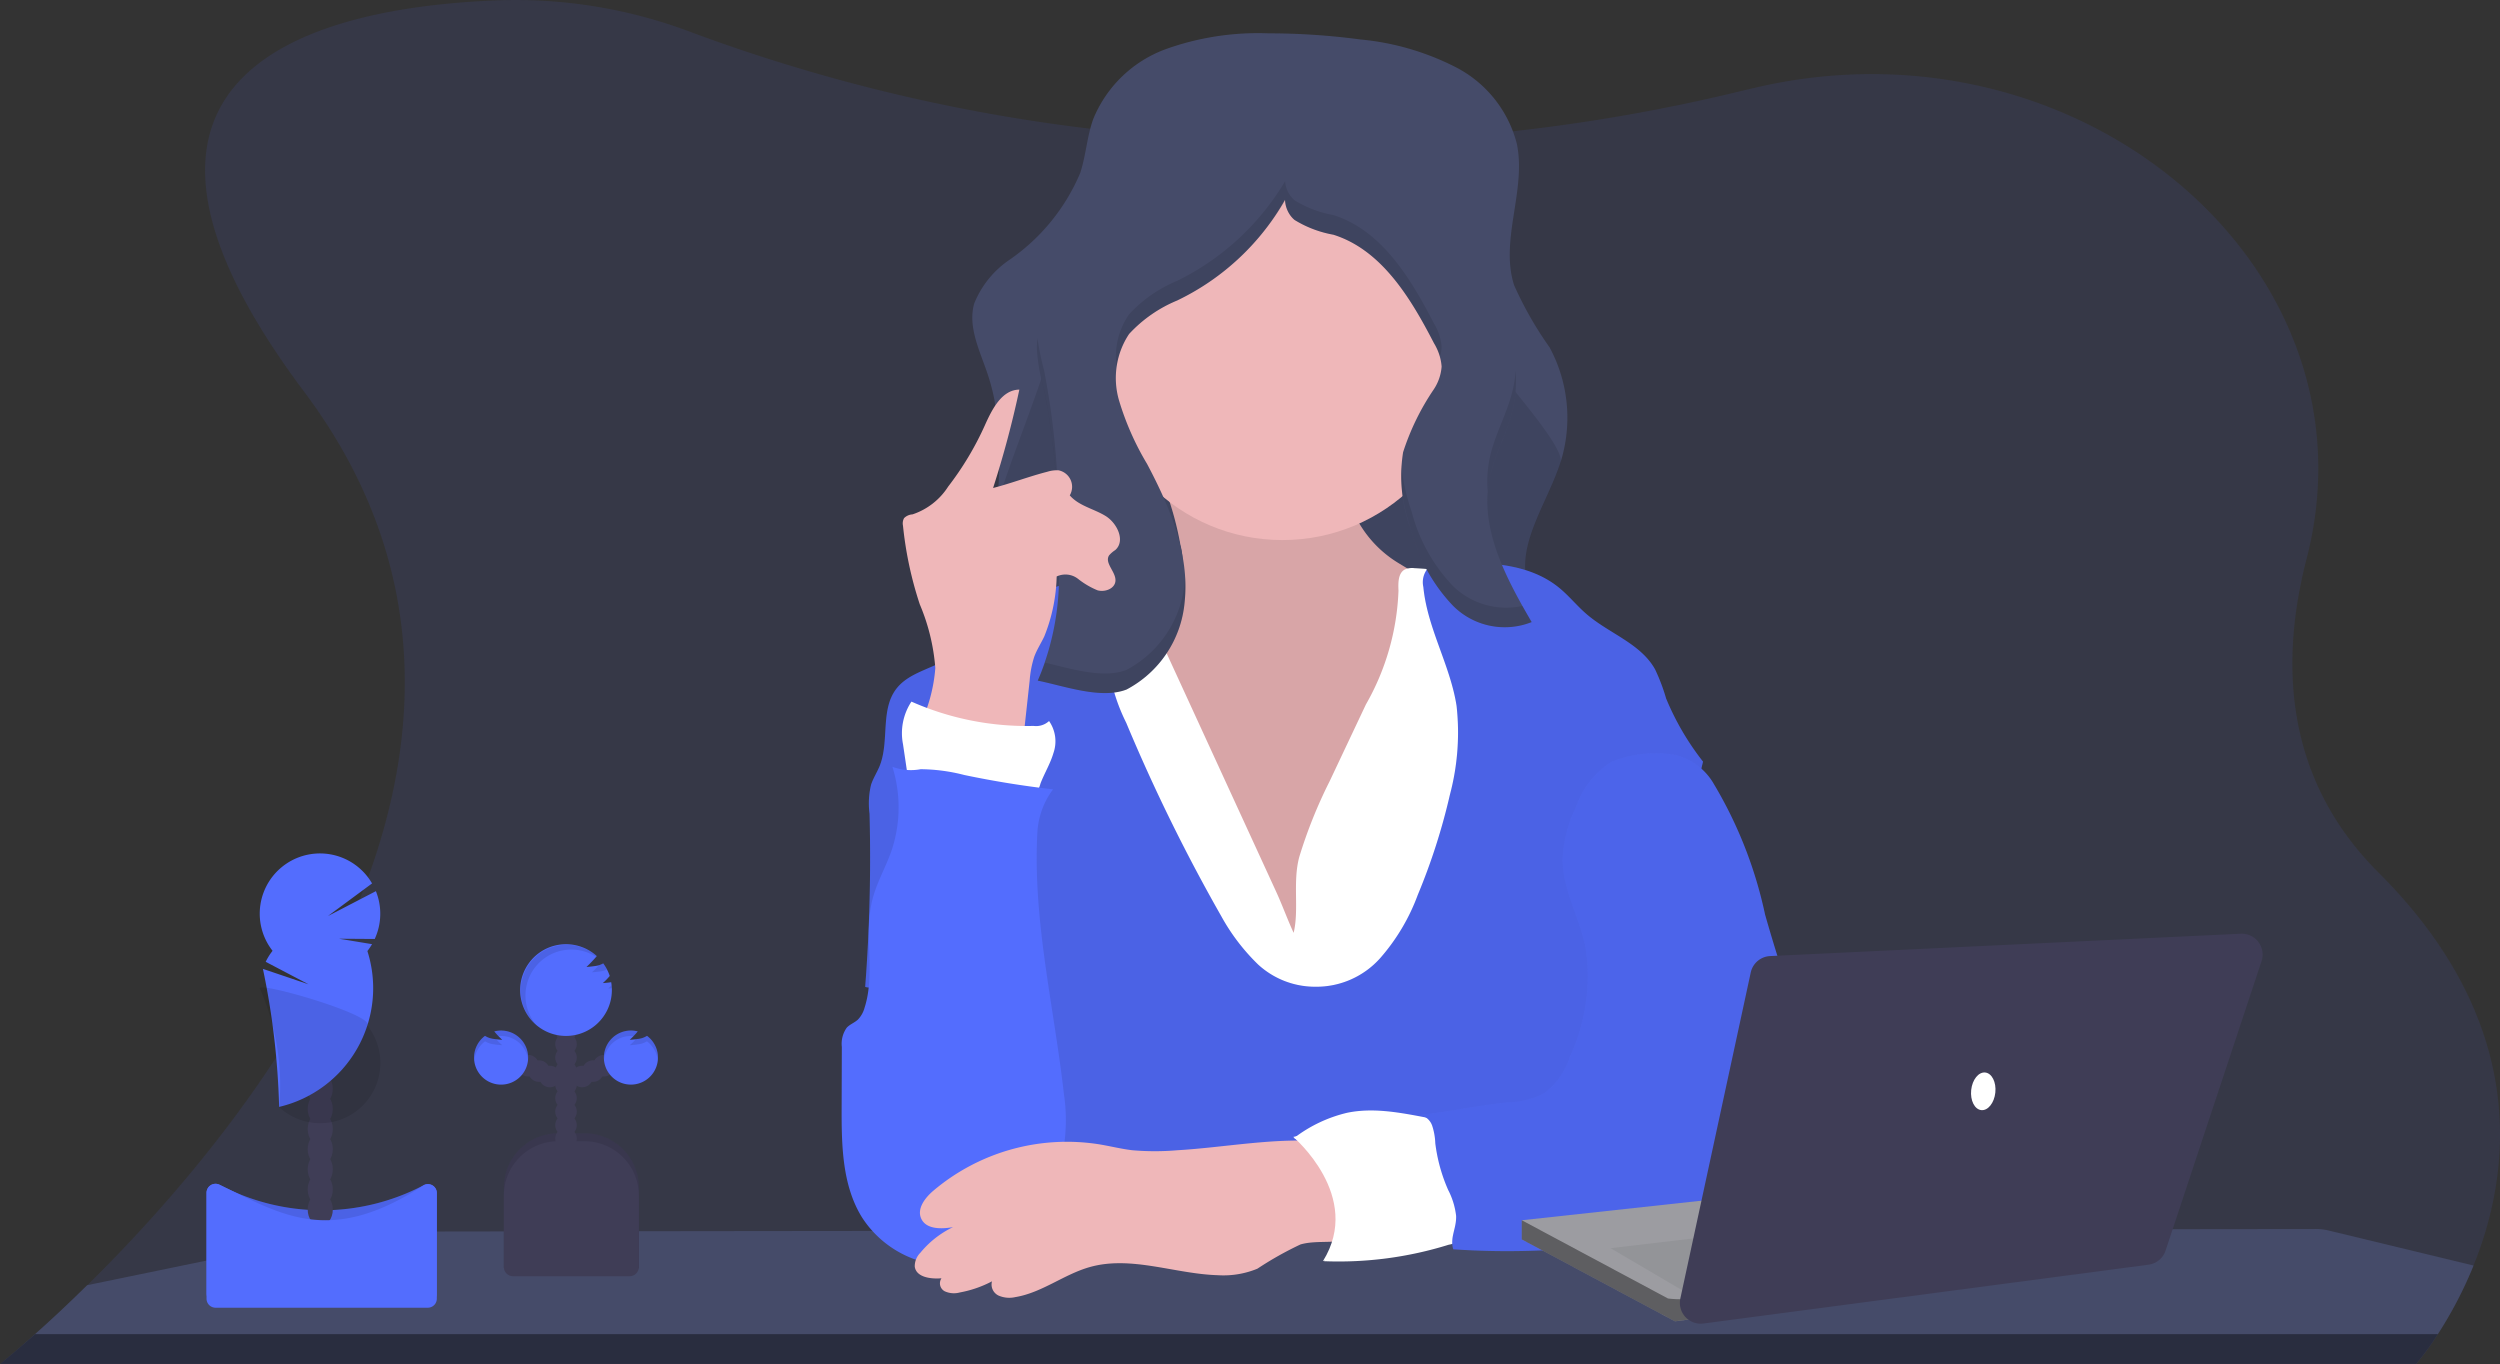 <svg id="img_freepass_07" xmlns="http://www.w3.org/2000/svg" width="119" height="64.933" viewBox="0 0 119 64.933">
  <rect x="0" y="0" width="119" height="64.933" fill="#333333" stroke="none"/>
  <path id="Path_6935" data-name="Path 6935" d="M142.74,196.535a19.509,19.509,0,0,1-1.7,3.266,14.05,14.05,0,0,1-1.029,1.415l-.011.012H25l.016-.012c.1-.081.711-.572,1.656-1.415.678-.6,1.528-1.388,2.484-2.331,7.812-7.683,22.817-25.87,10.32-42.53-11.618-15.488.891-18.3,9.142-18.626a23.574,23.574,0,0,1,9.3,1.52,82.615,82.615,0,0,0,19.857,4.688c.3.033.6.066.9.1a86.934,86.934,0,0,0,14.464.263h0c.142-.008.285-.019.428-.029a85.952,85.952,0,0,0,14.148-2.189c.3-.073.6-.143.894-.212,15.484-3.582,29.758,8.627,26.188,22.425-1.319,5.1-.984,10.543,3.415,14.944C145.415,185,144.542,192.078,142.74,196.535Z" transform="translate(-25 -136.295)" fill="#536dfe" opacity="0.1"/>
  <path id="Path_6936" data-name="Path 6936" d="M142.874,703.343a19.508,19.508,0,0,1-1.7,3.266,14.03,14.03,0,0,1-1.029,1.415h-115c.1-.081.711-.572,1.656-1.415.678-.6,1.528-1.388,2.483-2.331l12.121-2.5a2.362,2.362,0,0,1,.476-.049l12.921-.019h.013l6.4-.008h.014l5.4-.006h7.158l14.841-.021h6.386l2.549-.029h.842l7.413-.01h3.506l8.563-.011h2.55l8.111-.012,6.846-.008a2.416,2.416,0,0,1,.566.067Z" transform="translate(-25.134 -643.103)" fill="#454b69"/>
  <path id="Path_6937" data-name="Path 6937" d="M26.806,750h114.37a14.061,14.061,0,0,1-1.029,1.414h-115C25.251,751.329,25.859,750.837,26.806,750Z" transform="translate(-25.134 -686.495)" fill="none"/>
  <path id="Path_6938" data-name="Path 6938" d="M26.806,750h114.37a14.061,14.061,0,0,1-1.029,1.414h-115C25.251,751.329,25.859,750.837,26.806,750Z" transform="translate(-25.134 -686.495)" opacity="0.4"/>
  <path id="Path_6939" data-name="Path 6939" d="M501.845,181.394l-.23.044-10.385,2a35.213,35.213,0,0,1-9.14.94,34,34,0,0,1-6.426-1.4c-1.206-.327-2.484-.457-2.892-1.807-.564-1.863.354-4.62.57-6.508a18.152,18.152,0,0,0-.039-5.582,9.914,9.914,0,0,0-.323-1.215c-.369-1.1-.95-2.235-.636-3.348a4.579,4.579,0,0,1,1.707-2.1,9.518,9.518,0,0,0,3.342-4.121c.269-.828.32-1.719.609-2.54a5.932,5.932,0,0,1,3.466-3.35,13.021,13.021,0,0,1,4.881-.75,33.068,33.068,0,0,1,4.372.291,12.523,12.523,0,0,1,4.568,1.332,5.683,5.683,0,0,1,2.885,3.636c.458,2.215-.814,4.575-.132,6.726a17.17,17.17,0,0,0,1.69,2.962,7.054,7.054,0,0,1,.517,5.484c-.66,2.046-2.277,4.115-1.449,6.1.527,1.261,1.872,1.935,2.809,2.935Q501.736,181.259,501.845,181.394Z" transform="translate(-425.972 -150.07)" fill="#454b69"/>
  <path id="Path_6940" data-name="Path 6940" d="M504.54,289.917v.305l-10.385,2a35.214,35.214,0,0,1-9.14.94,33.994,33.994,0,0,1-6.426-1.4c-1.206-.327-2.483-.457-2.892-1.807-.564-1.863.354-4.62.57-6.508.207-1.852,3.393-8.615,3.025-10.445l19.04.828c.128,1.011,5.16,6.086,4.847,7.055-.66,2.046-2.277,4.115-1.449,6.1C502.257,288.244,503.6,288.917,504.54,289.917Z" transform="translate(-428.896 -258.854)" opacity="0.1"/>
  <path id="Path_6941" data-name="Path 6941" d="M514.391,334.285a2.816,2.816,0,0,1-.154,1.9A3.126,3.126,0,0,1,512,337.347l-2.949.59a1.144,1.144,0,0,0-.564.224.986.986,0,0,0-.263.645,7.406,7.406,0,0,0,.6,3.137c.7,2.06,1.281,4.164,2.162,6.152a13.194,13.194,0,0,0,3.814,5.214,7.376,7.376,0,0,0,6.12,1.517,10,10,0,0,0,4.649-3.128,11.254,11.254,0,0,0,2.6-3.857,13.729,13.729,0,0,0,.589-3.164l.524-4.921a2.926,2.926,0,0,0-.364-2.227,2.651,2.651,0,0,0-.822-.593,33.717,33.717,0,0,1-3.378-1.822,5.417,5.417,0,0,1-2.308-2.96,12.394,12.394,0,0,0-.483-2.244,3.031,3.031,0,0,0-1.966-1.533,6.7,6.7,0,0,0-2.554-.1c-.853.1-4.139.343-4.492,1.3-.189.517.6,1.628.782,2.137A14.922,14.922,0,0,1,514.391,334.285Z" transform="translate(-458.202 -308.342)" fill="#efb7b9"/>
  <path id="Path_6942" data-name="Path 6942" d="M514.391,334.285a2.816,2.816,0,0,1-.154,1.9A3.126,3.126,0,0,1,512,337.347l-2.949.59a1.144,1.144,0,0,0-.564.224.986.986,0,0,0-.263.645,7.406,7.406,0,0,0,.6,3.137c.7,2.06,1.281,4.164,2.162,6.152a13.194,13.194,0,0,0,3.814,5.214,7.376,7.376,0,0,0,6.12,1.517,10,10,0,0,0,4.649-3.128,11.254,11.254,0,0,0,2.6-3.857,13.729,13.729,0,0,0,.589-3.164l.524-4.921a2.926,2.926,0,0,0-.364-2.227,2.651,2.651,0,0,0-.822-.593,33.717,33.717,0,0,1-3.378-1.822,5.417,5.417,0,0,1-2.308-2.96,12.394,12.394,0,0,0-.483-2.244,3.031,3.031,0,0,0-1.966-1.533,6.7,6.7,0,0,0-2.554-.1c-.853.1-4.139.343-4.492,1.3-.189.517.6,1.628.782,2.137A14.922,14.922,0,0,1,514.391,334.285Z" transform="translate(-458.202 -308.342)" opacity="0.1"/>
  <path id="Path_6943" data-name="Path 6943" d="M509.829,407.731l1.729-3.661a11.774,11.774,0,0,0,1.552-5.413c-.017-.377-.021-.848.31-1.018a.888.888,0,0,1,.454-.058,18.376,18.376,0,0,1,5.33,1.078,2.113,2.113,0,0,1,.905.524,2.161,2.161,0,0,1,.407.962,28.1,28.1,0,0,1,.593,3.5,55.34,55.34,0,0,1,0,8.8l-.459,8.944a.854.854,0,0,1-.076.368.8.8,0,0,1-.6.316,13.054,13.054,0,0,1-2.7.087c-6.333-.24-12.7-.608-18.99.159q.042-1.4-.044-2.794a62.073,62.073,0,0,0-2.317-11.849c-.6-2.277-1.176-4.76-.214-6.905a2.958,2.958,0,0,1,.6-.913,3.4,3.4,0,0,1,1.519-.763,9.668,9.668,0,0,1,2.927-.331l6.524,14.2c.3.65.543,1.334.84,1.975.267-1.108-.054-2.407.267-3.608A22.732,22.732,0,0,1,509.829,407.731Z" transform="translate(-446.542 -370.536)" fill="#fff"/>
  <path id="Path_6944" data-name="Path 6944" d="M444.474,415.391a4.071,4.071,0,0,0,3.1-1.37,9.591,9.591,0,0,0,1.781-3,29.591,29.591,0,0,0,1.53-4.771,11.515,11.515,0,0,0,.317-4.227c-.3-1.94-1.394-3.7-1.581-5.657a1.032,1.032,0,0,1,.263-.947,1.092,1.092,0,0,1,.6-.157c1.952-.116,4.1-.094,5.608,1.145.46.377.834.847,1.284,1.236,1.072.931,2.587,1.405,3.275,2.642a9.165,9.165,0,0,1,.523,1.381,12.709,12.709,0,0,0,1.759,3.01c-.659,2.781-1.417,5.565-2.076,8.347a36.5,36.5,0,0,1-1.381,4.832,6.886,6.886,0,0,0-.775,3.166,7.231,7.231,0,0,0,.318,1.26,14.488,14.488,0,0,1,.609,4.5l-29.527.072a10.936,10.936,0,0,0,1.686-6.984,7.63,7.63,0,0,0-.931-3.4,10.436,10.436,0,0,0-4.213-3.544c-1.138-.621-2.36,2.873-3.591,2.472a80.554,80.554,0,0,0,.207-8.244,3.778,3.778,0,0,1,.074-1.382c.1-.3.276-.574.4-.869.485-1.181.023-2.69.807-3.7.542-.7,1.493-.9,2.266-1.328a13.61,13.61,0,0,0,2.1-1.732,9.333,9.333,0,0,1,4.777-2.133,6.016,6.016,0,0,1,.912,2.69c.053.6.014,1.211.1,1.809a8.906,8.906,0,0,0,.782,2.32A84.264,84.264,0,0,0,440,412.031a9.737,9.737,0,0,0,1.753,2.3A4.006,4.006,0,0,0,444.474,415.391Z" transform="translate(-381.869 -368.422)" fill="#536dfe"/>
  <path id="Path_6945" data-name="Path 6945" d="M444.474,415.391a4.071,4.071,0,0,0,3.1-1.37,9.591,9.591,0,0,0,1.781-3,29.591,29.591,0,0,0,1.53-4.771,11.515,11.515,0,0,0,.317-4.227c-.3-1.94-1.394-3.7-1.581-5.657a1.032,1.032,0,0,1,.263-.947,1.092,1.092,0,0,1,.6-.157c1.952-.116,4.1-.094,5.608,1.145.46.377.834.847,1.284,1.236,1.072.931,2.587,1.405,3.275,2.642a9.165,9.165,0,0,1,.523,1.381,12.709,12.709,0,0,0,1.759,3.01c-.659,2.781-1.417,5.565-2.076,8.347a36.5,36.5,0,0,1-1.381,4.832,6.886,6.886,0,0,0-.775,3.166,7.231,7.231,0,0,0,.318,1.26,14.488,14.488,0,0,1,.609,4.5l-29.527.072a10.936,10.936,0,0,0,1.686-6.984,7.63,7.63,0,0,0-.931-3.4,10.436,10.436,0,0,0-4.213-3.544c-1.138-.621-2.36,2.873-3.591,2.472a80.554,80.554,0,0,0,.207-8.244,3.778,3.778,0,0,1,.074-1.382c.1-.3.276-.574.4-.869.485-1.181.023-2.69.807-3.7.542-.7,1.493-.9,2.266-1.328a13.61,13.61,0,0,0,2.1-1.732,9.333,9.333,0,0,1,4.777-2.133,6.016,6.016,0,0,1,.912,2.69c.053.6.014,1.211.1,1.809a8.906,8.906,0,0,0,.782,2.32A84.264,84.264,0,0,0,440,412.031a9.737,9.737,0,0,0,1.753,2.3A4.006,4.006,0,0,0,444.474,415.391Z" transform="translate(-381.869 -368.422)" opacity="0.1"/>
  <circle id="Ellipse_525" data-name="Ellipse 525" cx="8.87" cy="8.87" r="8.87" transform="translate(52.173 7.967)" fill="#efb7b9"/>
  <path id="Path_6946" data-name="Path 6946" d="M509.041,197.887c.243-2.3-.711-4.541-1.791-6.58a13.255,13.255,0,0,1-1.332-3.017,3.8,3.8,0,0,1,.479-3.164,6.486,6.486,0,0,1,2.29-1.594,11.725,11.725,0,0,0,5.507-5.508c-.582.317-.43,1.261.083,1.678a5.31,5.31,0,0,0,1.844.7c2.3.724,3.682,3.02,4.789,5.164a2.468,2.468,0,0,1,.363,1.113,2.258,2.258,0,0,1-.37,1.079,11.7,11.7,0,0,0-1.463,2.995,7.225,7.225,0,0,0,.406,3.766,8.064,8.064,0,0,0,1.957,3.531,3.47,3.47,0,0,0,3.756.791c-1.22-2.1-2.483-4.441-2.007-6.819.23-1.138.847-2.173,1.11-3.305.5-2.16-.333-4.381-1.152-6.443l-2.446-6.152a4.827,4.827,0,0,0-1.656-2.477,4.483,4.483,0,0,0-1.96-.517,14.107,14.107,0,0,0-6.484.683c-3.707,1.481-6.031,5.132-7.875,8.673a7.239,7.239,0,0,0-1.075,3.384,9.387,9.387,0,0,0,.345,1.934,36.968,36.968,0,0,1,.671,7.974,12.678,12.678,0,0,1-.98,5.852c1.229.244,3.012.9,4.229.421A5.224,5.224,0,0,0,509.041,197.887Z" transform="translate(-452.652 -169.229)" fill="#454b69"/>
  <g id="Group_5539" data-name="Group 5539" transform="translate(49.356 8.631)" opacity="0.1">
    <path id="Path_6947" data-name="Path 6947" d="M502.981,302.278q.006-.438,0-.884a36.969,36.969,0,0,0-.671-7.974,13.448,13.448,0,0,1-.317-1.54,4.023,4.023,0,0,0-.028.537,9.391,9.391,0,0,0,.345,1.934A36.661,36.661,0,0,1,502.981,302.278Z" transform="translate(-501.966 -284.411)"/>
    <path id="Path_6948" data-name="Path 6948" d="M710.367,308.594a6.266,6.266,0,0,0,.135-1.844,5.75,5.75,0,0,1-.135.913c-.263,1.138-.881,2.164-1.11,3.305a5.487,5.487,0,0,0-.083,1.529,5.467,5.467,0,0,1,.083-.6C709.487,310.758,710.1,309.728,710.367,308.594Z" transform="translate(-687.714 -297.742)"/>
    <path id="Path_6949" data-name="Path 6949" d="M553.821,228.04a1.494,1.494,0,0,0,.081-.456,2.493,2.493,0,0,0-.363-1.113c-1.107-2.144-2.484-4.437-4.789-5.164a5.318,5.318,0,0,1-1.844-.7,1.312,1.312,0,0,1-.453-.911,12.266,12.266,0,0,1-5.137,4.74,6.5,6.5,0,0,0-2.29,1.594,3.53,3.53,0,0,0-.593,2.505,3.167,3.167,0,0,1,.593-1.574,6.487,6.487,0,0,1,2.29-1.594,12.266,12.266,0,0,0,5.137-4.74,1.312,1.312,0,0,0,.453.911,5.405,5.405,0,0,0,1.844.7c2.3.724,3.682,3.02,4.789,5.164A4.067,4.067,0,0,1,553.821,228.04Z" transform="translate(-534.637 -219.7)"/>
    <path id="Path_6950" data-name="Path 6950" d="M671.82,355.717a8.1,8.1,0,0,1-1.957-3.531,10.22,10.22,0,0,1-.5-2.247,8.182,8.182,0,0,0,.5,3.178,8.064,8.064,0,0,0,1.957,3.531,3.47,3.47,0,0,0,3.756.791q-.22-.377-.438-.765A3.624,3.624,0,0,1,671.82,355.717Z" transform="translate(-652.026 -336.463)"/>
    <path id="Path_6951" data-name="Path 6951" d="M509.316,401.891a5.233,5.233,0,0,1-2.767,4.16c-1.1.438-2.676-.065-3.875-.344a8.97,8.97,0,0,1-.354.854c1.229.244,3.012.9,4.229.421a5.233,5.233,0,0,0,2.767-4.16,7.2,7.2,0,0,0,.023-1.2C509.333,401.71,509.324,401.8,509.316,401.891Z" transform="translate(-502.283 -382.795)"/>
  </g>
  <path id="Path_6952" data-name="Path 6952" d="M627.6,647.64c-1.6-.254-3.221-.743-4.807-.414a6.681,6.681,0,0,0-2.523,1.2,2.9,2.9,0,0,1,1.548,2.125,8.691,8.691,0,0,1,.362,1.9,2.892,2.892,0,0,1-.488,1.839,17.58,17.58,0,0,0,5.936-.783,1.626,1.626,0,0,0,.628-.253,1.349,1.349,0,0,0,.4-1.075,7.362,7.362,0,0,0-.4-2.077C628.018,649.288,627.841,648.449,627.6,647.64Z" transform="translate(-558.672 -594.257)" fill="#fff"/>
  <path id="Path_6953" data-name="Path 6953" d="M689.962,482.938a2.917,2.917,0,0,1,1.863,1.4,20.368,20.368,0,0,1,2.431,6.2,82.486,82.486,0,0,0,2.677,7.877,11.854,11.854,0,0,0,.8,1.728,4.834,4.834,0,0,1,.679,1.324c.273,1.173-.694,2.277-1.7,2.93a6.74,6.74,0,0,1-1.744.84,10.38,10.38,0,0,1-1.854.317l-5.744.621a37.53,37.53,0,0,1-7.956.3c-.167-.579.16-.989.137-1.593a3.558,3.558,0,0,0-.377-1.23,7.864,7.864,0,0,1-.614-2.226,3.014,3.014,0,0,0-.148-.835.783.783,0,0,0-.621-.517c1.552-.154,2.731-.447,4.283-.6a3.823,3.823,0,0,0,1.667-.429,3.473,3.473,0,0,0,1.222-1.729,9.148,9.148,0,0,0,.751-5.2c-.29-1.429-1.1-2.76-1.094-4.218a6.31,6.31,0,0,1,.646-2.5,4.14,4.14,0,0,1,1.667-2.125A5.645,5.645,0,0,1,689.962,482.938Z" transform="translate(-610.24 -447.009)" fill="#536dfe"/>
  <path id="Path_6954" data-name="Path 6954" d="M689.962,482.938a2.917,2.917,0,0,1,1.863,1.4,20.368,20.368,0,0,1,2.431,6.2,82.486,82.486,0,0,0,2.677,7.877,11.854,11.854,0,0,0,.8,1.728,4.834,4.834,0,0,1,.679,1.324c.273,1.173-.694,2.277-1.7,2.93a6.74,6.74,0,0,1-1.744.84,10.38,10.38,0,0,1-1.854.317l-5.744.621a37.53,37.53,0,0,1-7.956.3c-.167-.579.16-.989.137-1.593a3.558,3.558,0,0,0-.377-1.23,7.864,7.864,0,0,1-.614-2.226,3.014,3.014,0,0,0-.148-.835.783.783,0,0,0-.621-.517c1.552-.154,2.731-.447,4.283-.6a3.823,3.823,0,0,0,1.667-.429,3.473,3.473,0,0,0,1.222-1.729,9.148,9.148,0,0,0,.751-5.2c-.29-1.429-1.1-2.76-1.094-4.218a6.31,6.31,0,0,1,.646-2.5,4.14,4.14,0,0,1,1.667-2.125A5.645,5.645,0,0,1,689.962,482.938Z" transform="translate(-610.24 -447.009)" opacity="0.08"/>
  <path id="Path_6955" data-name="Path 6955" d="M441.046,331.6a7.521,7.521,0,0,0,.768-2.781,9.636,9.636,0,0,0-.739-3.033,17.543,17.543,0,0,1-.8-3.745.518.518,0,0,1,.052-.359.617.617,0,0,1,.4-.178,3.223,3.223,0,0,0,1.7-1.325,14.523,14.523,0,0,0,1.745-2.914c.342-.763.806-1.693,1.642-1.7a47.437,47.437,0,0,1-1.25,4.682c.874-.224,1.705-.548,2.58-.772a1.544,1.544,0,0,1,.53-.07.8.8,0,0,1,.54,1.193c.427.5,1.138.635,1.7.979s.96,1.194.464,1.626a1.385,1.385,0,0,0-.291.25c-.24.37.348.8.3,1.234-.039.359-.5.527-.849.432a3.818,3.818,0,0,1-.931-.547.974.974,0,0,0-1.017-.112,8.124,8.124,0,0,1-.589,2.853c-.154.324-.352.627-.476.963a4.747,4.747,0,0,0-.219,1.131l-.376,3.434A6.086,6.086,0,0,1,441.046,331.6Z" transform="translate(-397.293 -297.019)" fill="#efb7b9"/>
  <path id="Path_6956" data-name="Path 6956" d="M440.263,463.306l-.33-2.234a2.728,2.728,0,0,1,.4-2.032,13.6,13.6,0,0,0,5.816,1.157.908.908,0,0,0,.735-.233,1.686,1.686,0,0,1,.207,1.529c-.146.5-.426.952-.613,1.44a2.053,2.053,0,0,1-.351.708,1.514,1.514,0,0,1-1.144.351,7.317,7.317,0,0,1-1.291-.123C442.583,463.664,441.366,463.109,440.263,463.306Z" transform="translate(-396.949 -425.643)" fill="#fff"/>
  <path id="Path_6957" data-name="Path 6957" d="M422.209,490.075q-2.126-.242-4.225-.683a8.546,8.546,0,0,0-2.078-.276,2.5,2.5,0,0,1-1.345-.116,6.477,6.477,0,0,1-.053,4.029c-.276.776-.7,1.5-.9,2.3-.422,1.671.157,3.493-.37,5.135a1.3,1.3,0,0,1-.319.571c-.161.148-.382.225-.531.385a1.314,1.314,0,0,0-.234.913l-.009,2.851c-.006,1.815.018,3.74.976,5.277a5.011,5.011,0,0,0,5.4,2.136,4.011,4.011,0,0,0,1.465-.717,6.842,6.842,0,0,0,1.572-2.13,9.137,9.137,0,0,0,1.2-2.932,8.332,8.332,0,0,0-.033-2.246c-.468-4.139-1.483-8.243-1.265-12.4A3.757,3.757,0,0,1,422.209,490.075Z" transform="translate(-372.083 -452.502)" fill="#536dfe"/>
  <path id="Path_6958" data-name="Path 6958" d="M458.238,661.4a12.546,12.546,0,0,1-2.16,0c-.517-.062-1.022-.189-1.536-.276a9.841,9.841,0,0,0-7.925,2.2c-.4.339-.8.86-.579,1.335.236.511.957.5,1.513.4A4.553,4.553,0,0,0,446,666.275a.916.916,0,0,0-.272.659c.063.512.759.605,1.273.561a.428.428,0,0,0,.158.621,1.062,1.062,0,0,0,.719.053,5.329,5.329,0,0,0,1.527-.529.582.582,0,0,0,.31.677,1.278,1.278,0,0,0,.8.074c1.265-.207,2.32-1.087,3.553-1.432,1.972-.552,4.036.328,6.086.39a4.246,4.246,0,0,0,1.884-.31,16.185,16.185,0,0,1,2.053-1.155c.841-.24,1.807.036,2.577-.379.56-.3.055-2.622-.088-3.069-.262-.818-.525-1.36-1.4-1.443C462.973,660.776,460.461,661.271,458.238,661.4Z" transform="translate(-402.186 -606.649)" fill="#efb7b9"/>
  <path id="Path_6959" data-name="Path 6959" d="M619.88,655.926s3.341,2.828,1.414,5.914l3.725-1.286v-2.7c0-.128-1.415-2.056-1.415-2.056l-1.671-.258Z" transform="translate(-558.322 -601.809)" fill="#fff"/>
  <path id="Path_6960" data-name="Path 6960" d="M234.377,521.32h1.253a2.587,2.587,0,0,1,2.587,2.587v3.84H231.79v-3.84A2.587,2.587,0,0,1,234.377,521.32Z" transform="translate(-207.805 -467.378)" fill="#3f3d56"/>
  <path id="Path_6961" data-name="Path 6961" d="M234.377,521.32h1.253a2.587,2.587,0,0,1,2.587,2.587v3.84H231.79v-3.84A2.587,2.587,0,0,1,234.377,521.32Z" transform="translate(-207.805 -467.378)" opacity="0.1"/>
  <circle id="Ellipse_526" data-name="Ellipse 526" cx="0.514" cy="0.514" r="0.514" transform="translate(26.428 54.327)" fill="#3f3d56"/>
  <circle id="Ellipse_527" data-name="Ellipse 527" cx="0.514" cy="0.514" r="0.514" transform="translate(26.428 53.684)" fill="#3f3d56"/>
  <circle id="Ellipse_528" data-name="Ellipse 528" cx="0.514" cy="0.514" r="0.514" transform="translate(26.428 53.042)" fill="#3f3d56"/>
  <circle id="Ellipse_529" data-name="Ellipse 529" cx="0.514" cy="0.514" r="0.514" transform="translate(26.428 52.399)" fill="#3f3d56"/>
  <circle id="Ellipse_530" data-name="Ellipse 530" cx="0.514" cy="0.514" r="0.514" transform="translate(26.428 51.757)" fill="#3f3d56"/>
  <circle id="Ellipse_531" data-name="Ellipse 531" cx="0.514" cy="0.514" r="0.514" transform="translate(26.428 51.114)" fill="#3f3d56"/>
  <circle id="Ellipse_532" data-name="Ellipse 532" cx="0.514" cy="0.514" r="0.514" transform="translate(26.428 50.47)" fill="#3f3d56"/>
  <circle id="Ellipse_533" data-name="Ellipse 533" cx="0.514" cy="0.514" r="0.514" transform="translate(27.199 50.728)" fill="#3f3d56"/>
  <circle id="Ellipse_534" data-name="Ellipse 534" cx="0.514" cy="0.514" r="0.514" transform="translate(27.714 50.47)" fill="#3f3d56"/>
  <circle id="Ellipse_535" data-name="Ellipse 535" cx="0.514" cy="0.514" r="0.514" transform="translate(28.228 50.214)" fill="#3f3d56"/>
  <circle id="Ellipse_536" data-name="Ellipse 536" cx="0.514" cy="0.514" r="0.514" transform="translate(26.428 49.828)" fill="#3f3d56"/>
  <circle id="Ellipse_537" data-name="Ellipse 537" cx="0.514" cy="0.514" r="0.514" transform="translate(26.428 49.185)" fill="#3f3d56"/>
  <circle id="Ellipse_538" data-name="Ellipse 538" cx="0.514" cy="0.514" r="0.514" transform="translate(26.428 48.543)" fill="#3f3d56"/>
  <circle id="Ellipse_539" data-name="Ellipse 539" cx="0.514" cy="0.514" r="0.514" transform="translate(26.428 47.9)" fill="#3f3d56"/>
  <path id="Path_6962" data-name="Path 6962" d="M268.569,572.417q-.192.028-.385.04a2.96,2.96,0,0,0,.331-.339,2.173,2.173,0,0,0-.31-.6,1.056,1.056,0,0,1-.414.13c-.127.019-.256.032-.384.041a6.424,6.424,0,0,0,.492-.517,2.183,2.183,0,1,0,.717,1.615,2.132,2.132,0,0,0-.033-.376Z" transform="translate(-239.491 -525.662)" fill="#536dfe"/>
  <path id="Path_6963" data-name="Path 6963" d="M304.827,610.637a1,1,0,0,1-.433.144c-.127.019-.256.033-.384.041a3.76,3.76,0,0,0,.381-.4,1.287,1.287,0,1,0,.436.207Z" transform="translate(-274.035 -561.327)" fill="#536dfe"/>
  <circle id="Ellipse_540" data-name="Ellipse 540" cx="0.514" cy="0.514" r="0.514" transform="translate(25.657 50.728)" fill="#3f3d56"/>
  <circle id="Ellipse_541" data-name="Ellipse 541" cx="0.514" cy="0.514" r="0.514" transform="translate(25.142 50.47)" fill="#3f3d56"/>
  <circle id="Ellipse_542" data-name="Ellipse 542" cx="0.514" cy="0.514" r="0.514" transform="translate(24.628 50.214)" fill="#3f3d56"/>
  <path id="Path_6964" data-name="Path 6964" d="M243.594,610.638a1,1,0,0,0,.433.144c.127.019.256.033.384.041a3.674,3.674,0,0,1-.381-.4,1.287,1.287,0,1,1-.436.207Z" transform="translate(-220.502 -561.327)" fill="#536dfe"/>
  <path id="Path_6965" data-name="Path 6965" d="M234.35,525H235.6a2.587,2.587,0,0,1,2.587,2.587v3.4a.439.439,0,0,1-.439.439H232.2a.439.439,0,0,1-.439-.439v-3.4A2.587,2.587,0,0,1,234.35,525Z" transform="translate(-207.778 -470.677)" fill="#3f3d56"/>
  <g id="Group_5540" data-name="Group 5540" transform="translate(24.787 44.971)" opacity="0.1">
    <path id="Path_6966" data-name="Path 6966" d="M304.906,589.49a1.942,1.942,0,0,1-.166.157,1.694,1.694,0,0,0,.176-.015C304.914,589.584,304.911,589.537,304.906,589.49Z" transform="translate(-300.58 -587.565)"/>
    <path id="Path_6967" data-name="Path 6967" d="M297.28,579.838c.129-.008.257-.022.385-.04a1.244,1.244,0,0,0,.334-.091,2.276,2.276,0,0,0-.18-.3.778.778,0,0,1-.207.088A2.981,2.981,0,0,1,297.28,579.838Z" transform="translate(-293.892 -578.528)"/>
    <path id="Path_6968" data-name="Path 6968" d="M264.766,573.3a2.181,2.181,0,0,1,3.363-1.838l.033-.035a2.183,2.183,0,1,0-2.879,3.283A2.173,2.173,0,0,1,264.766,573.3Z" transform="translate(-264.54 -570.885)"/>
  </g>
  <g id="Group_5541" data-name="Group 5541" transform="translate(28.742 49.057)" opacity="0.1">
    <path id="Path_6969" data-name="Path 6969" d="M314.68,613.235c.128-.008.257-.022.384-.04a1,1,0,0,0,.433-.145,1.287,1.287,0,0,1,.517.911,1.177,1.177,0,0,0,.007-.136,1.281,1.281,0,0,0-.517-1.035,1,1,0,0,1-.433.144l-.1.014A2.634,2.634,0,0,1,314.68,613.235Z" transform="translate(-313.447 -612.54)"/>
    <path id="Path_6970" data-name="Path 6970" d="M304.045,610.626a1.061,1.061,0,0,1,.128.009c.067-.071.133-.148.2-.223a1.283,1.283,0,0,0-1.614,1.242.882.882,0,0,0,.006.128A1.285,1.285,0,0,1,304.045,610.626Z" transform="translate(-302.76 -610.37)"/>
  </g>
  <g id="Group_5542" data-name="Group 5542" transform="translate(22.568 49.057)" opacity="0.1">
    <path id="Path_6971" data-name="Path 6971" d="M244.431,613.235c-.128-.008-.257-.022-.384-.04a1,1,0,0,1-.433-.145,1.287,1.287,0,0,0-.517.911,1.177,1.177,0,0,1-.007-.136,1.281,1.281,0,0,1,.517-1.035,1,1,0,0,0,.433.144l.1.014A2.454,2.454,0,0,0,244.431,613.235Z" transform="translate(-243.09 -612.54)"/>
    <path id="Path_6972" data-name="Path 6972" d="M252.7,610.626a1.1,1.1,0,0,0-.129.009c-.066-.071-.132-.148-.2-.222a1.283,1.283,0,0,1,1.614,1.242.88.88,0,0,1-.006.128A1.285,1.285,0,0,0,252.7,610.626Z" transform="translate(-251.41 -610.37)"/>
  </g>
  <path id="Path_6973" data-name="Path 6973" d="M130.539,686.493h-10.11a.429.429,0,0,1-.429-.429v-4.785a.429.429,0,0,1,.614-.388,10.4,10.4,0,0,0,9.727.022.43.43,0,0,1,.621.384v4.76A.429.429,0,0,1,130.539,686.493Z" transform="translate(-110.169 -624.499)" fill="#536dfe"/>
  <path id="Path_6974" data-name="Path 6974" d="M130.539,686.493h-10.11a.429.429,0,0,1-.429-.429v-4.785a.429.429,0,0,1,.614-.388,10.4,10.4,0,0,0,9.727.022.43.43,0,0,1,.621.384v4.76A.429.429,0,0,1,130.539,686.493Z" transform="translate(-110.169 -624.499)" opacity="0.1"/>
  <ellipse id="Ellipse_543" data-name="Ellipse 543" cx="0.598" cy="0.783" rx="0.598" ry="0.783" transform="translate(14.646 56.79)" fill="#3f3d56"/>
  <ellipse id="Ellipse_544" data-name="Ellipse 544" cx="0.598" cy="0.783" rx="0.598" ry="0.783" transform="translate(14.646 55.833)" fill="#3f3d56"/>
  <ellipse id="Ellipse_545" data-name="Ellipse 545" cx="0.598" cy="0.783" rx="0.598" ry="0.783" transform="translate(14.646 54.874)" fill="#3f3d56"/>
  <ellipse id="Ellipse_546" data-name="Ellipse 546" cx="0.598" cy="0.783" rx="0.598" ry="0.783" transform="translate(14.646 53.917)" fill="#3f3d56"/>
  <ellipse id="Ellipse_547" data-name="Ellipse 547" cx="0.598" cy="0.783" rx="0.598" ry="0.783" transform="translate(14.646 52.959)" fill="#3f3d56"/>
  <ellipse id="Ellipse_548" data-name="Ellipse 548" cx="0.598" cy="0.783" rx="0.598" ry="0.783" transform="translate(14.646 52.001)" fill="#3f3d56"/>
  <ellipse id="Ellipse_549" data-name="Ellipse 549" cx="0.598" cy="0.783" rx="0.598" ry="0.783" transform="translate(14.646 51.044)" fill="#3f3d56"/>
  <path id="Path_6975" data-name="Path 6975" d="M149.633,533.5a3.043,3.043,0,0,0,.222-.328l-1.573-.259,1.7.012a2.867,2.867,0,0,0,.055-2.276l-2.282,1.184,2.1-1.552a2.867,2.867,0,1,0-4.736,3.208,2.806,2.806,0,0,0-.327.523l2.041,1.072-2.173-.735a36.4,36.4,0,0,1,.771,6.57,5.806,5.806,0,0,0,4.2-7.424Z" transform="translate(-132.145 -488.23)" fill="#536dfe"/>
  <path id="Path_6976" data-name="Path 6976" d="M144.49,590.564a11.394,11.394,0,0,1,.922,5.652,2.867,2.867,0,0,0,4.2-3.879C149.995,591.849,144.49,590.242,144.49,590.564Z" transform="translate(-132.125 -543.519)" opacity="0.1"/>
  <path id="Path_6977" data-name="Path 6977" d="M130.539,686.746h-10.11a.429.429,0,0,1-.429-.43v-5.038a.429.429,0,0,1,.614-.388c2.9,1.378,5.208,2.985,9.727.022a.421.421,0,0,1,.621.384v5.019A.43.43,0,0,1,130.539,686.746Z" transform="translate(-110.169 -624.499)" fill="#536dfe"/>
  <path id="Path_6978" data-name="Path 6978" d="M722.964,542.581l-14.915,1.973-.746.1-7.292-3.9v-.912L722.8,537.36Z" transform="translate(-627.574 -481.758)" fill="#9c9ca1"/>
  <path id="Path_6979" data-name="Path 6979" d="M740.85,557.685l16.158-1.905-.166,2.983-12.586.923Z" transform="translate(-664.188 -498.272)" fill="#939498"/>
  <path id="Path_6980" data-name="Path 6980" d="M733.039,701.368v.979l-.746.1-7.293-3.9v-.912l6.961,3.725A4.61,4.61,0,0,0,733.039,701.368Z" transform="translate(-652.565 -639.552)" opacity="0.4"/>
  <path id="Path_6981" data-name="Path 6981" d="M801.153,567.553,797.8,583.08a.991.991,0,0,0,1.1,1.193l21.185-2.8a.992.992,0,0,0,.811-.671l4.571-13.783a.993.993,0,0,0-.989-1.3l-22.405,1.064A.993.993,0,0,0,801.153,567.553Z" transform="translate(-717.815 -521.274)" fill="#3f3d56"/>
  <ellipse id="Ellipse_550" data-name="Ellipse 550" cx="0.9" cy="0.578" rx="0.9" ry="0.578" transform="translate(93.734 52.781) rotate(-84)" fill="#fff"/>
</svg>
